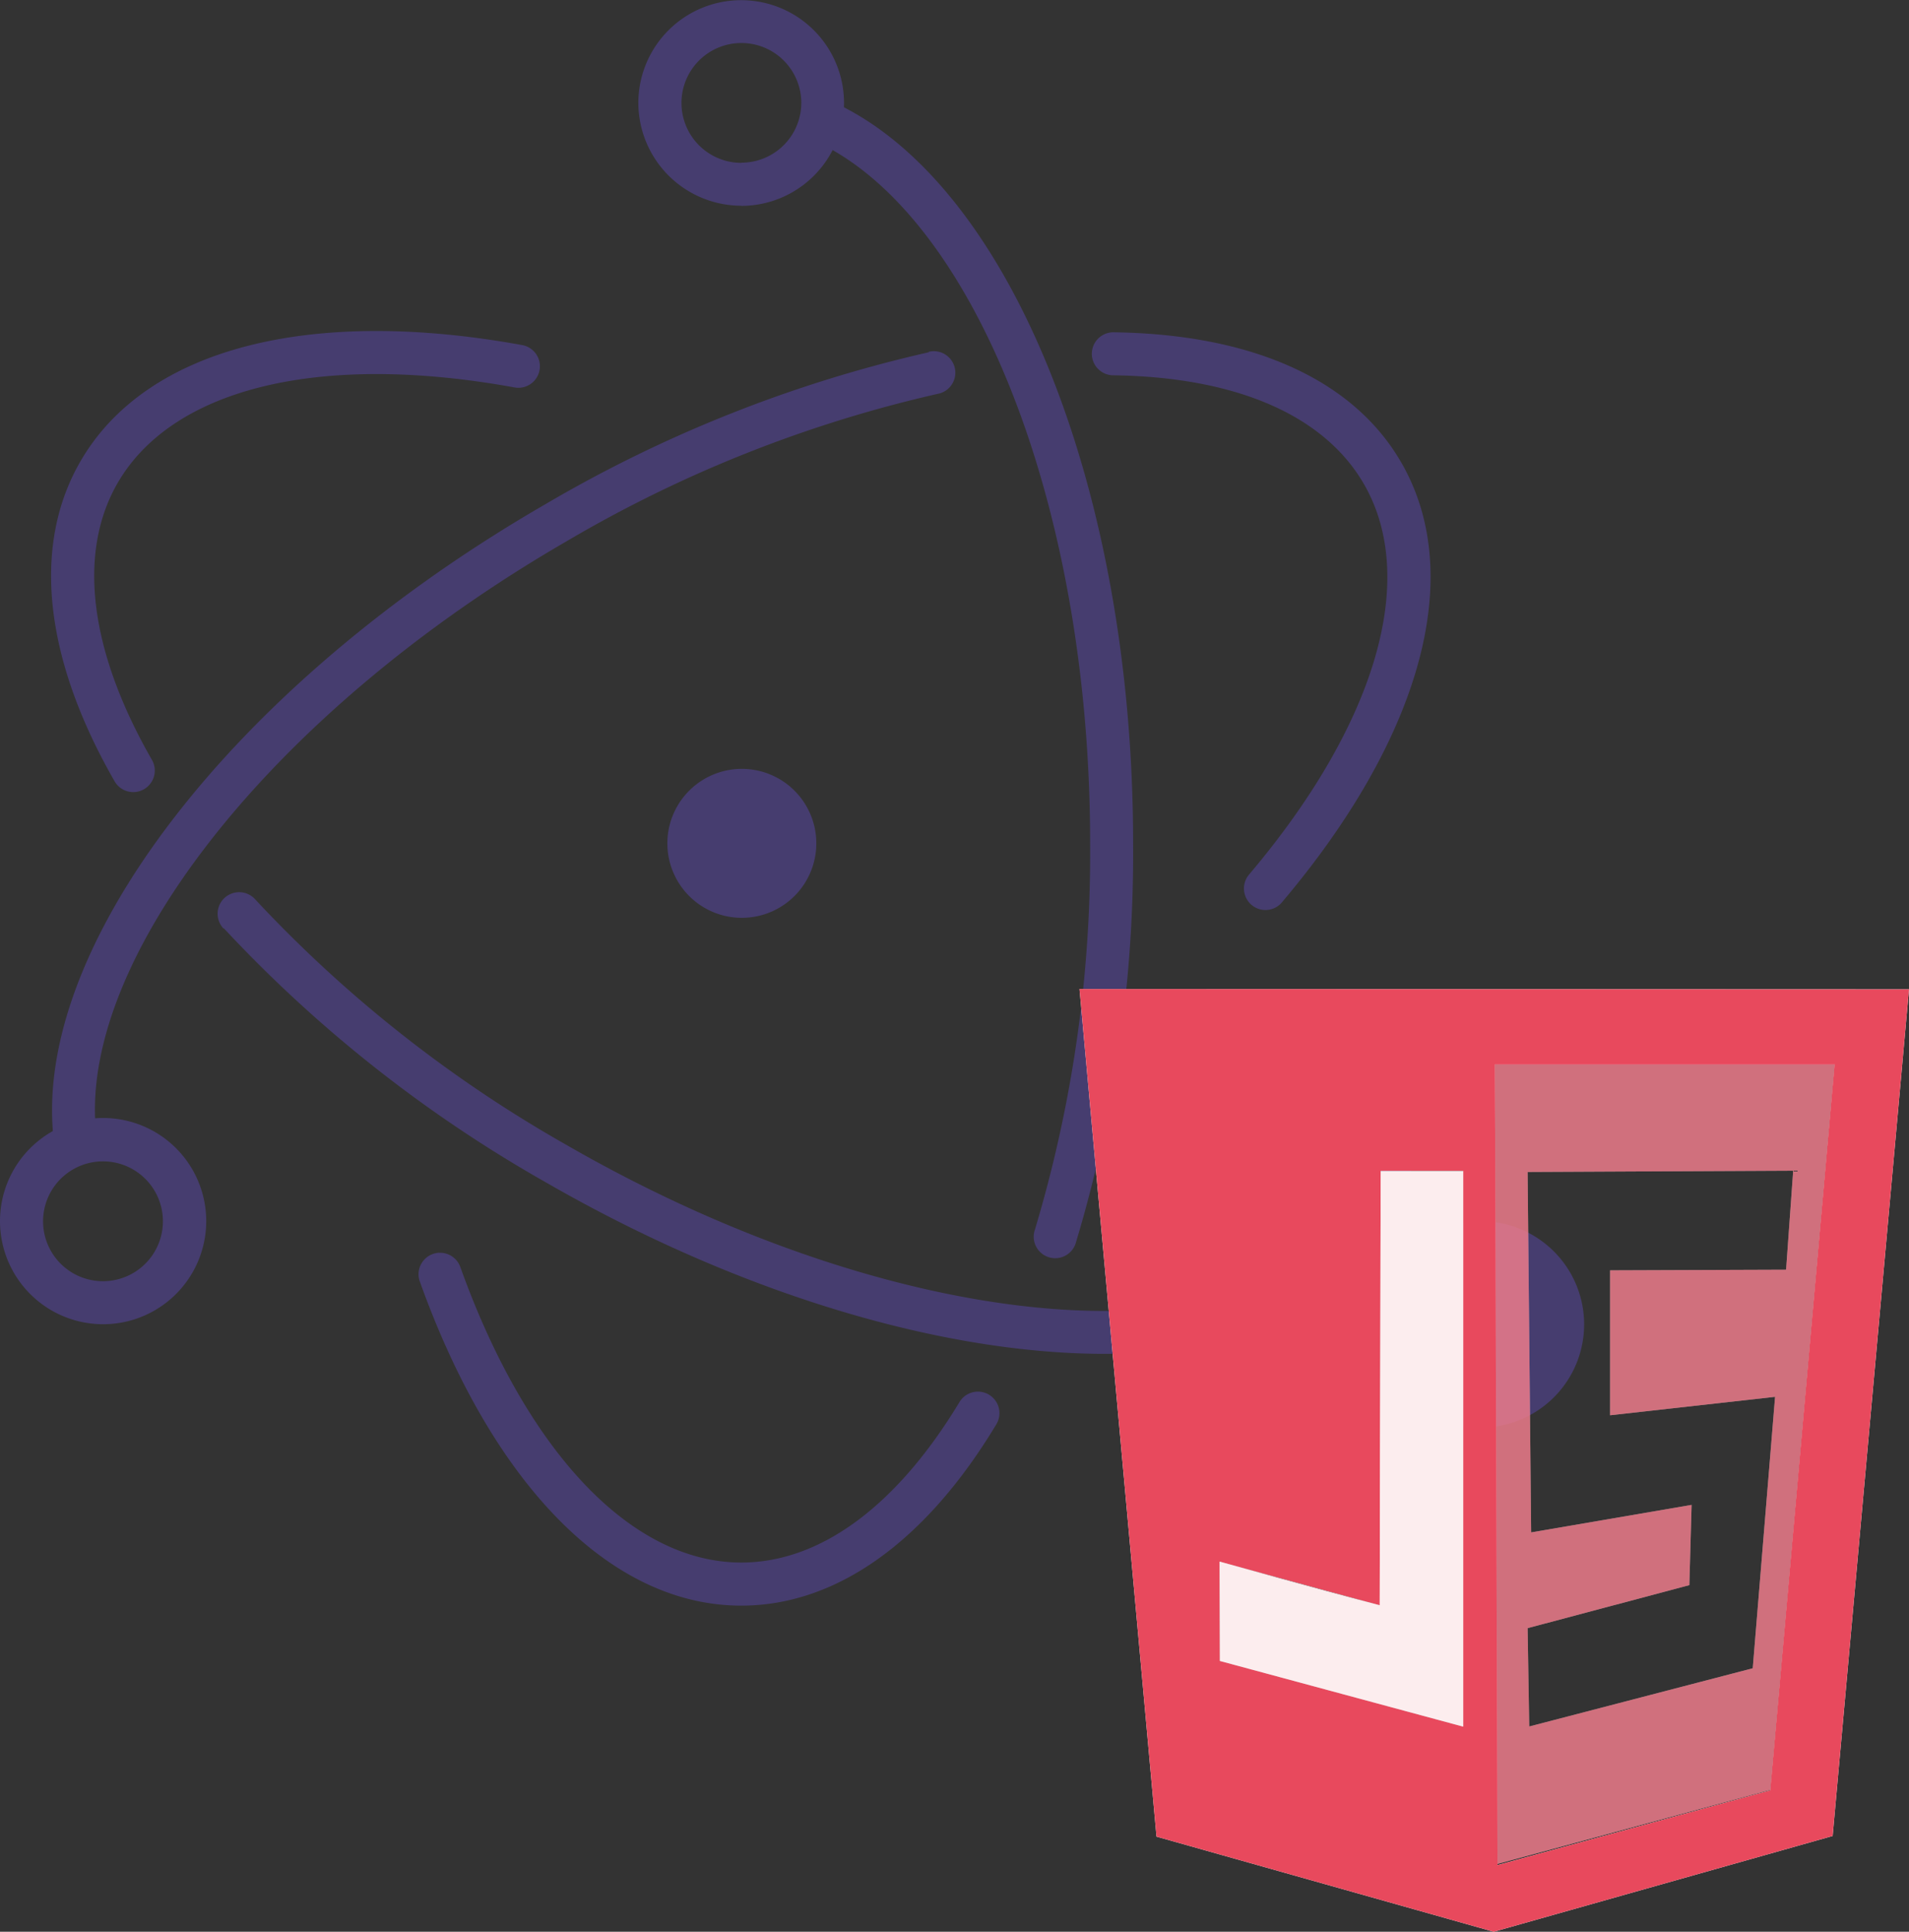 <?xml version="1.0" encoding="UTF-8"?> <svg xmlns="http://www.w3.org/2000/svg" width="64.8" height="65.569" viewBox="0 0 64.8 65.569"><rect x="0" y="0" width="64.8" height="65.569" fill="#333333" stroke="none"/><g id="ElectronJS_Icon" data-name="ElectronJS Icon" transform="translate(-704 -924)"><g id="Group_840" data-name="Group 840"><g id="Group_839" data-name="Group 839"><g id="Group_838" data-name="Group 838"><g id="Group_837" data-name="Group 837"><g id="electron-icon" transform="translate(704 924)"><g id="Group_836" data-name="Group 836"><path id="Path_3099" data-name="Path 3099" d="M18.032,13.673c-7.122-1.3-12.753.06-15,3.948-1.675,2.9-1.2,6.747,1.161,10.857a.73.73,0,0,0,1.267-.727c-2.123-3.7-2.536-7.023-1.163-9.4,1.873-3.229,6.887-4.44,13.472-3.241a.73.73,0,1,0,.261-1.437ZM7.9,33.467a45.715,45.715,0,0,0,10.888,8.6c10.34,5.965,21.338,7.566,26.751,3.87a.73.73,0,0,0-.823-1.207c-4.851,3.307-15.3,1.793-25.206-3.921A44.27,44.27,0,0,1,8.97,32.491a.731.731,0,1,0-1.081.984Zm35.917-.88c4.663-5.51,6.291-11.05,4.052-14.928C46.22,14.8,42.736,13.3,38.105,13.238a.73.73,0,1,0-.02,1.46c4.173.055,7.166,1.352,8.516,3.692,1.861,3.222.409,8.163-3.9,13.255a.73.73,0,1,0,1.115.944ZM31.831,13.915a45.6,45.6,0,0,0-13.014,5.158C8.152,25.229,1.195,34.318,2.159,40.892A.73.73,0,0,0,3.6,40.68c-.858-5.845,5.737-14.451,15.941-20.352a44.071,44.071,0,0,1,12.59-5A.73.73,0,1,0,31.83,13.9Z" transform="translate(-0.303 -1.959)" fill="#463d6f" fill-rule="evenodd"></path><path id="Path_3100" data-name="Path 3100" d="M16.728,44.086c2.439,6.808,6.427,11,10.912,11,3.272,0,6.3-2.231,8.658-6.157a.73.73,0,1,0-1.252-.753c-2.129,3.528-4.726,5.447-7.406,5.447-3.726,0-7.283-3.747-9.538-10.031a.73.73,0,0,0-1.375.493ZM39,42.754a45.862,45.862,0,0,0,1.94-13.536c0-12.1-4.235-22.529-10.266-25.206a.73.73,0,0,0-.593,1.335c5.38,2.388,9.4,12.287,9.4,23.872a44.382,44.382,0,0,1-1.873,13.1A.73.73,0,1,0,39,42.756Zm13.754-.715a3.5,3.5,0,1,1-.009,0Zm-1.46,0A2.034,2.034,0,1,1,49.259,40a2.035,2.035,0,0,1,2.034,2.034Z" transform="translate(-2.477 -0.586)" fill="#463d6f" fill-rule="evenodd"></path><path id="Path_3101" data-name="Path 3101" d="M3.5,44.948A3.5,3.5,0,1,0,0,41.454a3.5,3.5,0,0,0,3.5,3.494Zm0-1.46A2.034,2.034,0,1,1,5.53,41.453,2.035,2.035,0,0,1,3.5,43.488Zm21.668-36.5a3.491,3.491,0,1,0-3.5-3.487A3.5,3.5,0,0,0,25.164,6.983Zm0-1.46A2.034,2.034,0,1,1,27.2,3.488a2.035,2.035,0,0,1-2.034,2.034ZM25.7,31.1a2.528,2.528,0,1,1,1.888-1.7A2.529,2.529,0,0,1,25.7,31.1Z" fill="#463d6f" fill-rule="evenodd"></path></g></g><g id="g5193" transform="translate(-101.997 776.212)"><path id="path5113" d="M845.254,210.128l-2.614-28.771,28.157.011-2.592,28.738L856.7,213.357Zm20.832-1.57,2.185-24.643h-11.53l.087,27.18Zm-10.422-21.03h-2.8l-.033,14.748-5.436-1.482.011,3.371,8.258,2.229V187.528Z" fill="#fff"></path><path id="path5159" d="M854.742,206.12c-.362-.11-2.152-.593-3.975-1.087l-3.306-.89v-1.658c0-1.625,0-1.658.165-1.6.088.033,1.3.362,2.679.746l2.515.692.022-7.357.022-7.358h2.745v9.356c0,7.435-.022,9.357-.1,9.357-.055-.011-.407-.1-.769-.2Z" fill="#fff" opacity="0.986" style="isolation: isolate"></path><path id="path5157" d="M847.406,204.165l-.011-3.371s3.47.977,5.436,1.482l.033-14.737h2.8v18.855l-8.258-2.229Z" fill="#fff" opacity="0.986" style="isolation: isolate"></path><path id="path5117" d="M856.741,183.9h11.53l-2.185,24.643-9.345,2.537Zm8.752,20.514.758-9.214-5.6.626v-4.919l5.974-.022.241-3.361-9.015.044.12,12.234,5.447-.934-.077,2.724-5.49,1.46.055,3.338,7.588-1.976Z" fill="#fff" opacity="0.6"></path></g><g id="g5193-2" data-name="g5193" transform="translate(-101.997 776.212)"><path id="path5113-2" data-name="path5113" d="M845.254,210.128l-2.614-28.771,28.157.011-2.592,28.738L856.7,213.357Zm20.832-1.57,2.185-24.643h-11.53l.087,27.18Zm-10.422-21.03h-2.8l-.033,14.748-5.436-1.482.011,3.371,8.258,2.229V187.528Z" fill="#e8495d"></path><path id="path5159-2" data-name="path5159" d="M854.742,206.12c-.362-.11-2.152-.593-3.975-1.087l-3.306-.89v-1.658c0-1.625,0-1.658.165-1.6.088.033,1.3.362,2.679.746l2.515.692.022-7.357.022-7.358h2.745v9.356c0,7.435-.022,9.357-.1,9.357-.055-.011-.407-.1-.769-.2Z" fill="rgba(252,235,237,0)" opacity="0.986" style="isolation: isolate"></path><path id="path5157-2" data-name="path5157" d="M847.406,204.165l-.011-3.371s3.47.977,5.436,1.482l.033-14.737h2.8v18.855l-8.258-2.229Z" fill="rgba(252,235,237,0.92)" opacity="0.986" style="isolation: isolate"></path><path id="path5117-2" data-name="path5117" d="M856.741,183.9h11.53l-2.185,24.643-9.345,2.537Zm8.752,20.514.758-9.214-5.6.626v-4.919l5.974-.022.241-3.361-9.015.044.12,12.234,5.447-.934-.077,2.724-5.49,1.46.055,3.338,7.588-1.976Z" fill="#e8495d" opacity="0.6"></path></g></g></g></g></g></g></svg> 